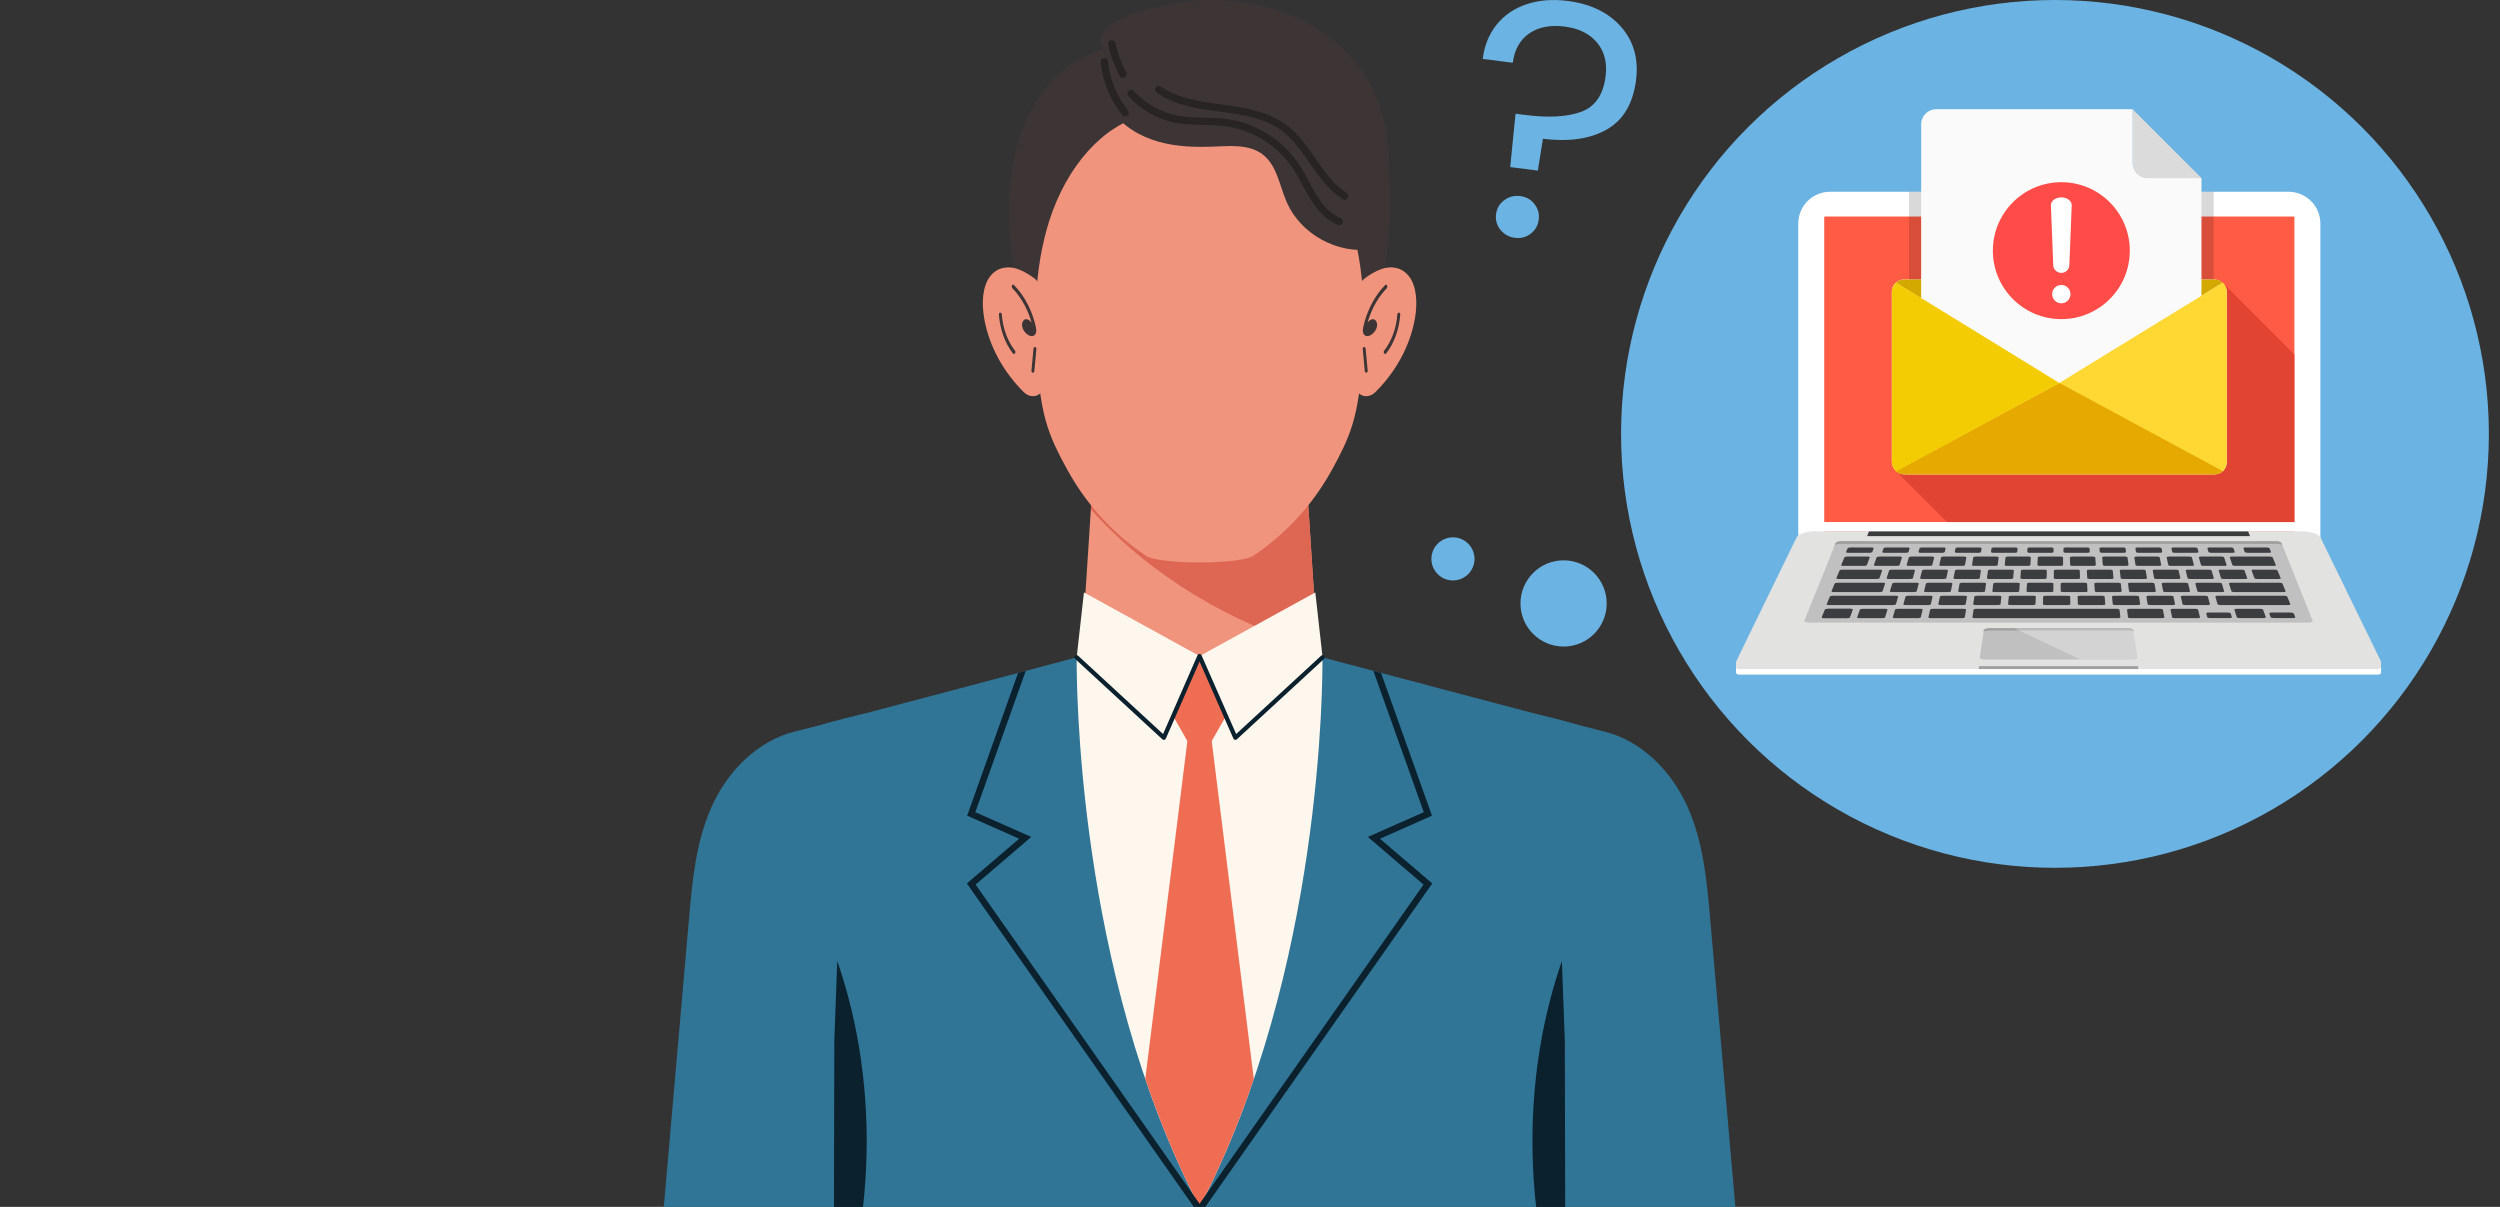 <?xml version="1.0" encoding="UTF-8"?><svg id="_レイヤー_1" xmlns="http://www.w3.org/2000/svg" viewBox="0 0 290 140" width="290" height="140"><rect x="0" y="0" width="290" height="140" fill="#333333" stroke="none"/>><defs><style>.cls-1{fill:#f4cc03;}.cls-2{fill:#ff4c48;}.cls-3{fill:#ef6d53;}.cls-4{fill:#fef7ed;}.cls-5{fill:#fff;}.cls-6{fill:#ffd833;}.cls-7{fill:#fafafb;}.cls-8{fill:#e2e2e1;}.cls-9{fill:#f1947d;}.cls-10{fill:#f1644a;}.cls-11{fill:#e5a900;}.cls-12{fill:#ff5b45;}.cls-13{fill:#6bb3e2;}.cls-14{fill:#a0a09f;}.cls-15{fill:#307596;}.cls-16{fill:silver;}.cls-17{fill:#dd6753;}.cls-18{fill:#dbdbdb;}.cls-19{fill:#d3a900;}.cls-20{fill:#e24434;}.cls-21{fill:#0b212e;}.cls-22{fill:#3a3b3d;}.cls-23{fill:#3b3d41;}.cls-24{fill:#3d3535;}.cls-25{fill:#282424;}.cls-26{opacity:.15;}.cls-27{opacity:.3;}</style></defs><g><path class="cls-15" d="m198.382,106.615c-.384-4.395-.789-8.872-2.592-12.948-1.803-4.076-5.263-7.761-9.843-8.849-.482-.114-1.396-.346-2.64-.667-1.828-.549-3.696-.996-5.516-1.439-12.822-3.367-35.558-9.436-35.558-9.436-.009.009-.017.019-.026.028-.031-.009-.061-.018-.092-.028-.578.64-1.603,1.239-2.965,1.801-1.362-.562-2.387-1.161-2.965-1.801-.031.01-.061.018-.092.028-.009-.009-.017-.019-.026-.028 0,0-22.736,6.069-35.558,9.436-1.82.443-3.688.89-5.516,1.439-1.244.321-2.159.553-2.64.667-4.581,1.089-8.04,4.773-9.843,8.849-1.803,4.076-2.207,8.553-2.592,12.948-.973,11.128-1.945,22.256-2.918,33.384,6.159 0,12.317 0,18.476,0,.039 0.0.079 0.0.118,0,1.586 0,3.172 0,4.757,0,.516 0,1.031 0,1.542,0,12.784 0,24.002 0,35.008,0,1.502 0,3.0 0,4.498,0,11.005 0,22.224 0,35.008,0,.514 0,1.028 0,1.542,0,1.586 0,3.172 0,4.757,0,.039 0.0.079 0.0.118,0,6.159 0,12.318 0,18.476,0-.973-11.128-1.946-22.256-2.918-33.384Z"/><path class="cls-21" d="m100.111,140c.919-8.192.349-16.514-1.668-24.176-.387-1.477-.829-2.928-1.323-4.349-.083,2.265-.165,4.531-.248,6.794-.032.848-.061,1.694-.093,2.541-.013,6.397-.027,12.794-.041,19.191,1.124 0,2.248 0,3.372,0Z"/><path class="cls-21" d="m178.189,140c-.919-8.192-.349-16.514,1.668-24.176.387-1.477.829-2.928,1.323-4.349.083,2.265.165,4.531.248,6.794.031.848.062,1.694.093,2.541.013,6.397.027,12.794.041,19.191-1.124 0-2.248 0-3.372,0Z"/><g><path class="cls-9" d="m152.896,76.118c-.021.016-.042.032-.062.048-7.991,6.154-19.434,6.13-27.396-.058 0,0,0-0-0-0.0.399-6.159.797-12.318,1.197-18.477,4.175-1.561,8.35-3.124,12.526-4.686 0-.004 0-.008,0-.012,4.179,1.564,8.357,3.127,12.536,4.691.4,6.164.799,12.331,1.199,18.495Z"/><path class="cls-17" d="m126.54,59.087c6.884,7.706,16.147,13.189,26.303,16.203-.381-5.889-.763-11.778-1.145-17.668-4.179-1.563-8.358-3.126-12.537-4.69v.012c-4.175,1.562-8.351,3.124-12.527,4.686-.032.485-.063.97-.094,1.455Z"/></g><path class="cls-4" d="m139.327,76.109h-13.889c-.18.048-.36.096-.543.144-.021,2.436-.056,36.415,14.254,63.743l0.0.003h0c0-.001.001-.001.001-.002 0.0.001.001.001.001.002h0v-.003c14.309-27.328,14.275-61.307,14.254-63.743-.182-.049-.363-.097-.543-.144h-13.534Z"/><polygon class="cls-3" points="139.147 76.109 134.771 80.766 139.147 88.435 143.524 80.766 139.147 76.109"/><polygon class="cls-4" points="124.895 76.253 135.006 85.574 139.166 76.109 125.738 68.723 124.895 76.253"/><polygon class="cls-4" points="153.418 76.253 143.307 85.574 139.147 76.109 152.576 68.723 153.418 76.253"/><path class="cls-3" d="m132.851,125.16c1.708,5.012,3.78,10.026,6.297,14.835l.011-.015c2.512-4.8,4.58-9.805,6.286-14.808l-5.146-41.297h-2.304l-5.144,41.286Z"/><path class="cls-21" d="m143.307,85.827c-.017,0-.035-.002-.052-.005-.08-.017-.147-.071-.18-.146l-3.928-8.938-3.91,8.937c-.033.075-.1.129-.18.146-.08.017-.163-.006-.223-.061l-10.111-9.321c-.103-.095-.109-.255-.015-.357.094-.103.254-.109.357-.015l9.85,9.081,3.999-9.141c.04-.092.131-.151.231-.151h0c.1,0,.191.059.231.151l4.018,9.141,9.851-9.081c.103-.095.263-.088.357.015.095.103.088.262-.015.357l-10.111,9.321c-.047.043-.108.067-.171.067Z"/><path class="cls-21" d="m139.405,140h-.925l-26.324-37.52,6.065-5.188-6.033-2.674,5.906-16.559c.298-.078.596-.157.892-.235l-5.848,16.387,6.487,2.873-6.455,5.525,25.978,37.029.255.361Z"/><path class="cls-21" d="m166.143,102.48l-26.324,37.52h-.925l.255-.361,25.978-37.029-6.455-5.525,6.487-2.873-5.848-16.387c.296.078.594.157.892.235l5.906,16.559-6.03,2.674,6.063,5.188Z"/><g><path class="cls-24" d="m161.129,21.631c-.416-4.952-2.552-9.973-6.359-13.315-4.234-3.716-10.136-4.268-15.553-4.345-4.404-.062-8.923.569-12.964,2.391-5.942,2.679-8.589,9.096-9.109,15.269-.451,5.362.569,10.727,1.582,16.012 0.0 0,20.387,1.343,20.386,1.346.008-0.0.016-.001.024-.002-0-0.0.025.001.024-.002,6.796-.448,13.591-.895,20.386-1.343,1.015-5.285,2.033-10.65,1.582-16.012Z"/><path class="cls-9" d="m156.616,25.655c-2.049-6.453-6.338-11.204-11.069-12.258-.586-.13-1.176-.202-1.767-.211-1.574-.025-7.666-.025-9.24,0-.591.009-1.183.08-1.767.211-4.73,1.054-9.02,5.805-11.069,12.258-1.733,5.458-1.879,11.777-1.296,17.754.496,5.077,1.229,7.157,3.418,11.115,2.419,4.377,5.662,7.641,9.112,9.943,1.556,1.038,10.889,1.038,12.444,0,3.449-2.302,6.693-5.566,9.112-9.943,2.187-3.957,2.923-6.038,3.417-11.115.583-5.978.437-12.296-1.296-17.754Z"/><g><path class="cls-9" d="m121.188,34.832c-.075-1.086-.545-2.059-1.259-2.588-.596-.441-1.222-.801-1.89-1.041-1.103-.397-2.397-.202-3.204.877-.899,1.203-.96,3.137-.678,4.793.596,3.498,2.438,6.46,4.575,8.588.384.383.866.57,1.341.472,1.189-.245,1.355-1.905,1.364-3.263.015-2.616-.068-5.232-.248-7.837Z"/><g><path class="cls-24" d="m119.882,40.472c-.079.848-.157,1.696-.235,2.544-.011.121.086.226.17.226.101 0.0.159-.104.17-.226.078-.848.157-1.696.235-2.544.011-.121-.086-.226-.17-.226-.1-0-.158.104-.169.226q-0,0,0,0Z"/><path class="cls-24" d="m115.871,36.483c.124,1.711.7,3.324,1.63,4.516.156.202.398-.118.24-.32-.863-1.105-1.415-2.605-1.531-4.196-.021-.287-.36-.29-.339,0t0,0Z"/><path class="cls-24" d="m120.187,38.085c-.171-.935-.512-1.853-.907-2.654-.452-.915-1.016-1.713-1.667-2.377-.174-.177-.343.216-.171.391.747.761,1.369,1.733,1.824,2.828.156.376.292.767.405,1.167-.043-.056-.086-.107-.125-.15-.251-.274-.667-.421-.892-.008-.213.393-.048.879.183,1.18.234.305.583.558.918.523.371-.039.514-.451.432-.901Z"/></g></g><g><path class="cls-9" d="m157.111,34.832c.075-1.086.545-2.059,1.26-2.588.597-.441,1.221-.801,1.89-1.041,1.103-.397,2.398-.202,3.204.877.899,1.203.96,3.137.678,4.793-.596,3.498-2.437,6.46-4.575,8.588-.383.383-.867.57-1.34.472-1.19-.245-1.356-1.905-1.364-3.263-.015-2.616.068-5.232.248-7.837Z"/><g><path class="cls-24" d="m158.417,40.472c.078.848.156,1.696.235,2.544.01.121-.085.226-.169.226-.101 0-.159-.104-.17-.226-.078-.848-.156-1.696-.235-2.544-.011-.121.086-.226.169-.226.102-0.0.158.104.17.226h0Z"/><path class="cls-24" d="m162.429,36.483c-.123,1.711-.699,3.324-1.63,4.516-.158.202-.398-.118-.24-.32.864-1.105,1.416-2.605,1.531-4.196.02-.287.361-.29.339,0h0Z"/><path class="cls-24" d="m158.112,38.085c.172-.935.512-1.853.908-2.654.452-.915,1.015-1.713,1.668-2.377.173-.177.342.216.171.391-.746.761-1.369,1.733-1.824,2.828-.156.376-.29.767-.405,1.167.043-.056.086-.107.125-.15.251-.274.667-.421.891-.008.214.393.048.879-.183,1.18-.233.305-.583.558-.919.523-.371-.039-.513-.451-.432-.901Z"/></g></g><path class="cls-24" d="m161.238,24.317c-.118-6.847.258-12.452-4.738-17.899-4.969-5.417-13.151-7.292-20.214-6.051-1.804.317-10.84,2.161-8.154,5.416.097.118.216.233.36.347.577.458.993,1.596.261,2.351-1.076,1.108-.691,2.992.173,4.272,1.253,1.858,3.301,3.077,5.458,3.685,2.156.608,4.432.657,6.671.556,1.87-.084,3.929-.214,5.416.924,1.671,1.28,1.953,3.63,2.799,5.557,1.622,3.696,5.881,6.036,9.871,5.422-.13-.682,1.189-4.533,2.096-4.581Z"/><g><path class="cls-25" d="m130.903,11.154c1.304,1.442,3.042,2.494,4.926,2.974,2.147.547,4.371.205,6.54.551,1.801.288,3.508,1.02,4.976,2.1.715.527,1.368,1.148,1.94,1.828.635.756,1.13,1.606,1.594,2.474,1.059,1.98,2.152,4.125,4.354,5.017.216.087.474-.095.531-.301.068-.247-.084-.443-.302-.531-1.816-.735-2.791-2.642-3.653-4.272-.484-.916-.985-1.816-1.623-2.637-.556-.715-1.192-1.364-1.898-1.933-1.416-1.142-3.073-1.985-4.845-2.41-1.017-.244-2.058-.327-3.101-.357-1.115-.032-2.243-.008-3.349-.175-2.109-.317-4.05-1.359-5.481-2.941-.373-.413-.982.199-.61.61h0Z"/><path class="cls-25" d="m134.2,10.765c3.069,2.115,6.945,1.92,10.442,2.697,1.686.375,3.329.995,4.623,2.172,1.147,1.043,1.999,2.349,2.877,3.612,1.011,1.453,2.092,2.894,3.604,3.86.47.3.903-.447.436-.745-1.284-.819-2.231-2.038-3.097-3.267-.905-1.286-1.758-2.632-2.876-3.75-1.257-1.257-2.832-2.048-4.536-2.515-1.748-.479-3.557-.637-5.344-.906-1.991-.299-4.012-.742-5.695-1.902-.191-.132-.48-.036-.59.155-.125.214-.037.458.155.59q-0,0,0,0Z"/><path class="cls-25" d="m127.682,7.159c.209,2.283,1.09,4.438,2.536,6.216.147.181.457.153.61,0,.179-.179.148-.429,0-.61-1.289-1.586-2.097-3.57-2.283-5.605-.02-.232-.183-.431-.431-.432-.217 0-.453.198-.432.432-0.0 0.0 0.0 0,0,0Z"/><path class="cls-25" d="m128.551,5.207c.274,1.264.73,2.485,1.344,3.623.264.489,1.009.054.745-.436-.579-1.075-.998-2.223-1.257-3.416-.049-.228-.315-.361-.531-.301-.235.065-.351.302-.302.531,0-0.0 0-0,0,0Z"/></g></g></g><g><g><circle class="cls-13" cx="238.376" cy="50.333" r="50.333"/><circle class="cls-13" cx="181.376" cy="70" r="5"/><circle class="cls-13" cx="168.543" cy="64.833" r="2.5"/></g><g><g><g><path class="cls-5" d="m269.163,62.55h-60.565V25.931c0-2.035,1.651-3.687,3.687-3.687h53.191c2.036,0,3.687,1.652,3.687,3.687v36.618Z"/><polygon class="cls-12" points="211.611 25.118 211.611 26.878 211.611 28.088 211.611 62.55 266.15 62.55 266.15 28.088 266.15 26.878 266.15 25.118 211.611 25.118"/><path class="cls-5" d="m276.184,77.36h.001l-.001-.003s-.003-.002-.003-.004l-7.009-14.374c-.207-.395-1.185-.713-2.186-.713h-56.389c-1.002,0-1.98.318-2.188.713l-7.008,14.374c0,.003-.001.003-.003.004l-.002.003h.002c-.013.031-.021.065-.021.102v.515c0,.151.122.275.274.275h74.28c.152,0,.273-.123.273-.275v-.515c0-.036-.008-.07-.02-.102Z"/><path class="cls-8" d="m276.184,76.716h.001l-.001-.003s-.003-.002-.003-.004l-7.009-14.373c-.207-.394-1.185-.713-2.186-.713h-56.389c-1.002,0-1.98.32-2.188.713l-7.008,14.373c0,.003-.001.003-.003.004l-.002.003h.002c-.013.033-.021.067-.021.103v.513c0,.151.122.275.274.275h74.28c.152,0,.273-.124.273-.275v-.513c0-.036-.008-.07-.02-.103Z"/><g><path class="cls-16" d="m268.275,72.006c.053.117-.19.212-.539.212h-57.888c-.352,0-.593-.095-.543-.212l3.624-9.018c.052-.116.342-.213.648-.213h50.428c.304,0,.595.096.648.213l3.622,9.018Z"/><path class="cls-14" d="m264.005,62.776h-50.428c-.306,0-.596.096-.648.213l-.14.318c.05-.116.342-.213.65-.213h50.703c.305,0,.597.097.65.213l-.14-.318c-.053-.116-.343-.213-.648-.213Z"/><polygon class="cls-14" points="248.002 77.268 229.58 77.268 229.535 77.608 248.046 77.608 248.002 77.268"/><g><path class="cls-16" d="m247.934,76.305c.016.113-.259.202-.617.202h-17.048c-.361,0-.639-.089-.623-.202l.483-3.203c.015-.113.301-.204.639-.204h16.047c.337,0,.621.09.638.204l.48,3.203Z"/><path class="cls-14" d="m230.697,73.138h16.232c.228,0,.428.039.545.1l-.02-.137c-.017-.113-.301-.204-.638-.204h-16.047c-.338,0-.625.09-.639.204l-.026.167c.099-.078.331-.13.593-.13Z"/><path class="cls-14" d="m246.815,72.898h-16.047c-.338,0-.625.09-.639.204l-.028.175c.016-.112.305-.203.643-.203h16.095c.337,0,.622.09.639.203l-.026-.175c-.017-.113-.301-.204-.638-.204Z"/><g class="cls-27"><path class="cls-5" d="m241.34,76.507h5.977c.358,0,.633-.089.617-.202l-.48-3.203c-.017-.113-.301-.204-.638-.204h-13.111l7.635,3.609Z"/></g></g><polygon class="cls-22" points="260.993 62.194 216.589 62.194 216.808 61.623 260.773 61.623 260.993 62.194"/><g><path class="cls-23" d="m218.025,67.063c-.018.056-.159.101-.315.101h-4.455c-.155,0-.262-.045-.238-.101l.371-.883c.024-.057.166-.102.318-.102h4.376c.153,0,.261.044.242.102l-.299.883Z"/><path class="cls-23" d="m218.382,68.581c-.017.055-.163.101-.322.101h-5.361c-.158,0-.267-.046-.245-.101l.371-.883c.022-.056.169-.101.325-.101h5.267c.159,0,.27.046.251.101l-.287.883Z"/><path class="cls-23" d="m219.926,70.09c-.015.054-.161.098-.327.098h-7.456c-.16,0-.272-.044-.251-.098l.371-.885c.023-.055.171-.1.33-.1h7.33c.163,0,.281.045.265.1l-.261.885Z"/><path class="cls-23" d="m265.135,68.581c.022.055-.088.101-.25.101h-5.719c-.157,0-.304-.046-.321-.101l-.282-.883c-.018-.056.096-.101.253-.101h5.62c.159,0,.304.046.328.101l.371.883Z"/><path class="cls-23" d="m265.684,70.09c.023.054-.092.098-.255.098h-7.869c-.162,0-.305-.044-.322-.098l-.253-.885c-.016-.055.102-.1.259-.1h7.736c.161,0,.311.045.335.1l.37.885Z"/><path class="cls-23" d="m255.2,71.608c.013.056-.109.099-.276.099h-2.646c-.167,0-.31-.043-.321-.099l-.177-.885c-.012-.056.11-.101.275-.101h2.603c.164,0,.309.046.321.101l.222.885Z"/><g><path class="cls-23" d="m214.577,71.608c-.021.056-.175.099-.341.099h-2.646c-.167,0-.281-.043-.258-.099l.371-.885c.021-.056.174-.101.335-.101h2.607c.163,0,.28.046.258.101l-.325.885Z"/><path class="cls-23" d="m218.676,71.608c-.016.056-.165.099-.333.099h-2.647c-.168,0-.285-.043-.267-.099l.315-.885c.021-.056.169-.101.335-.101h2.603c.164,0,.284.046.266.101l-.272.885Z"/><path class="cls-23" d="m222.807,71.608c-.012.056-.158.099-.324.099h-2.646c-.169,0-.288-.043-.273-.099l.259-.885c.016-.056.162-.101.327-.101h2.604c.162,0,.284.046.27.101l-.216.885Z"/><path class="cls-23" d="m227.914,71.608c-.01.056-.152.099-.317.099h-3.622c-.169,0-.292-.043-.28-.099l.203-.885c.014-.056.158-.101.323-.101h3.56c.165,0,.29.045.281.101l-.147.885Z"/></g><path class="cls-23" d="m245.963,71.602c.006.057-.132.105-.308.105h-16.556c-.172,0-.308-.048-.299-.105l.134-.875c.009-.057.155-.105.325-.105h16.282c.172,0,.317.048.323.105l.098.875Z"/><path class="cls-23" d="m251.068,71.608c.01.056-.116.099-.282.099h-3.625c-.165,0-.306-.043-.312-.099l-.109-.885c-.006-.056.121-.101.282-.101h3.564c.163,0,.304.045.314.101l.167.885Z"/><g><g><path class="cls-23" d="m216.558,65.544c-.021.055-.162.1-.314.1h-2.432c-.152,0-.255-.046-.232-.1l.37-.882c.022-.057.162-.101.311-.101h2.389c.151,0,.256.044.236.101l-.328.882Z"/><path class="cls-23" d="m220.352,65.544c-.017.055-.155.1-.308.1h-2.432c-.153,0-.259-.046-.241-.1l.315-.882c.021-.057.156-.101.309-.101h2.386c.151,0,.258.044.242.101l-.271.882Z"/><path class="cls-23" d="m224.146,65.544c-.014.055-.151.1-.3.1h-2.431c-.153,0-.265-.046-.248-.1l.259-.882c.016-.057.153-.101.301-.101h2.387c.149,0,.263.044.248.101l-.215.882Z"/><path class="cls-23" d="m227.941,65.544c-.011.055-.144.1-.298.1h-2.431c-.152,0-.266-.046-.254-.1l.203-.882c.013-.057.146-.101.297-.101h2.385c.152,0,.265.044.256.101l-.158.882Z"/><path class="cls-23" d="m231.735,65.544c-.008.055-.137.1-.289.1h-2.431c-.154,0-.271-.046-.263-.1l.147-.882c.01-.057.139-.101.292-.101h2.386c.151,0,.267.044.262.101l-.103.882Z"/><path class="cls-23" d="m235.526,65.544c-.002.055-.126.1-.281.1h-2.432c-.152,0-.273-.046-.267-.1l.091-.882c.007-.057.135-.101.284-.101h2.387c.151,0,.268.044.266.101l-.049.882Z"/><path class="cls-23" d="m239.321,65.544c0,.055-.122.1-.278.1h-2.428c-.153,0-.278-.046-.274-.1l.036-.882c.003-.057.125-.101.276-.101h2.387c.151,0,.272.044.272.101l.009.882Z"/><path class="cls-23" d="m243.116,65.544c.004.055-.119.1-.271.1h-2.431c-.152,0-.278-.046-.279-.1l-.02-.882c-0-.057.12-.101.271-.101h2.387c.151,0,.275.044.28.101l.064.882Z"/><path class="cls-23" d="m246.908,65.544c.007.055-.111.1-.263.1h-2.431c-.152,0-.281-.046-.286-.1l-.075-.882c-.004-.057.113-.101.264-.101h2.386c.15,0,.276.044.285.101l.12.882Z"/><path class="cls-23" d="m250.702,65.544c.012.055-.105.1-.258.1h-2.43c-.154,0-.285-.046-.294-.1l-.132-.882c-.007-.057.108-.101.26-.101h2.385c.15,0,.282.044.294.101l.174.882Z"/><path class="cls-23" d="m254.497,65.544c.016.055-.098.1-.251.1h-2.432c-.152,0-.284-.046-.295-.1l-.187-.882c-.013-.057.098-.101.247-.101h2.39c.149,0,.282.044.297.101l.231.882Z"/><path class="cls-23" d="m258.289,65.544c.018.055-.09.1-.241.1h-2.433c-.154,0-.288-.046-.303-.1l-.244-.882c-.015-.057.093-.101.245-.101h2.388c.148,0,.284.044.301.101l.287.882Z"/></g><path class="cls-23" d="m264,65.544c.022.055-.085.1-.237.1h-4.498c-.153,0-.292-.046-.311-.1l-.296-.882c-.02-.057.087-.101.238-.101h4.416c.151,0,.292.044.316.101l.371.882Z"/></g><path class="cls-23" d="m258.896,71.591c.019.057-.11.105-.284.105h-2.231c-.173,0-.327-.048-.342-.105l-.112-.43c-.016-.059.111-.105.283-.105h2.21c.171,0,.326.046.344.105l.132.43Z"/><path class="cls-23" d="m262.169,70.622h-2.7c-.171,0-.296.048-.278.105l.137.433.116.368.021.062c.017.057.174.105.35.105h2.746c.174,0,.298-.048.276-.105l-.022-.062-.137-.368-.157-.433c-.022-.057-.178-.105-.351-.105Z"/><path class="cls-23" d="m266.251,71.591c.025.057-.095.105-.271.105h-2.229c-.176,0-.333-.048-.357-.105l-.16-.43c-.022-.059.1-.105.273-.105h2.209c.173,0,.331.046.356.105l.18.43Z"/><path class="cls-23" d="m214.577,71.608c-.021.056-.175.099-.341.099h-2.646c-.167,0-.281-.043-.258-.099l.371-.885c.021-.056.174-.101.335-.101h2.607c.163,0,.28.046.258.101l-.325.885Z"/><g><path class="cls-23" d="m223.973,70.09c-.015.054-.156.098-.318.098h-2.596c-.163,0-.282-.044-.268-.098l.25-.885c.014-.055.156-.1.317-.1h2.552c.16,0,.28.045.267.1l-.204.885Z"/><path class="cls-23" d="m228.021,70.09c-.01.054-.15.098-.313.098h-2.595c-.162,0-.285-.044-.272-.098l.192-.885c.012-.055.152-.1.313-.1h2.55c.159,0,.283.045.274.1l-.149.885Z"/><path class="cls-23" d="m232.068,70.09c-.006.054-.143.098-.308.098h-2.591c-.162,0-.289-.044-.28-.098l.137-.885c.008-.055.146-.1.306-.1h2.547c.162,0,.287.045.281.1l-.091.885Z"/><path class="cls-23" d="m236.116,70.09c-.002.054-.138.098-.3.098h-2.593c-.165,0-.291-.044-.286-.098l.08-.885c.007-.055.136-.1.3-.1h2.55c.158,0,.288.045.285.1l-.036.885Z"/><path class="cls-23" d="m240.162,70.09c.003.054-.128.098-.293.098h-2.592c-.164,0-.295-.044-.294-.098l.024-.885c.002-.055.134-.1.295-.1h2.548c.163,0,.292.045.294.1l.017.885Z"/><path class="cls-23" d="m244.212,70.09c.003.054-.126.098-.291.098h-2.59c-.165,0-.295-.044-.299-.098l-.031-.885c-.002-.055.126-.1.286-.1h2.549c.162,0,.296.045.303.1l.074.885Z"/><path class="cls-23" d="m248.259,70.09c.007.054-.119.098-.283.098h-2.591c-.163,0-.301-.044-.306-.098l-.086-.885c-.008-.055.119-.1.28-.1h2.547c.162,0,.3.045.308.1l.131.885Z"/><path class="cls-23" d="m252.308,70.09c.01.054-.114.098-.278.098h-2.592c-.162,0-.303-.044-.315-.098l-.139-.885c-.01-.055.115-.1.275-.1h2.549c.159,0,.302.045.312.1l.188.885Z"/><path class="cls-23" d="m256.352,70.09c.015.054-.104.098-.269.098h-2.59c-.165,0-.309-.044-.319-.098l-.199-.885c-.014-.055.108-.1.268-.1h2.549c.162,0,.305.045.32.1l.24.885Z"/></g><g><path class="cls-23" d="m217.192,64.018c-.022.06-.173.108-.333.108h-2.467c-.162,0-.273-.047-.247-.108l.169-.404c.024-.06.173-.109.334-.109h2.439c.163,0,.274.049.253.109l-.149.404Z"/><path class="cls-23" d="m221.395,64.018c-.018.06-.164.108-.326.108h-2.466c-.164,0-.277-.047-.257-.108l.141-.404c.021-.06.167-.109.328-.109h2.439c.164,0,.278.049.259.109l-.119.404Z"/><path class="cls-23" d="m225.598,64.018c-.012.06-.154.108-.315.108h-2.469c-.162,0-.279-.047-.263-.108l.113-.404c.016-.06.159-.109.32-.109h2.442c.159,0,.277.049.264.109l-.091.404Z"/><path class="cls-23" d="m229.802,64.018c-.011.06-.149.108-.311.108h-2.47c-.159,0-.281-.047-.268-.108l.082-.404c.013-.06.155-.109.312-.109h2.442c.162,0,.284.049.274.109l-.061.404Z"/><path class="cls-23" d="m234.006,64.018c-.004.06-.141.108-.301.108h-2.468c-.164,0-.287-.047-.278-.108l.052-.404c.009-.06.143-.109.306-.109h2.442c.158,0,.286.049.28.109l-.033.404Z"/><path class="cls-23" d="m238.209,64.018c0,.06-.132.108-.297.108h-2.464c-.16,0-.289-.047-.286-.108l.026-.404c.004-.06.135-.109.296-.109h2.438c.163,0,.291.049.29.109l-.003.404Z"/><path class="cls-23" d="m242.415,64.018c.003.06-.126.108-.287.108h-2.467c-.162,0-.295-.047-.295-.108l-.003-.404c-.001-.06.126-.109.288-.109h2.442c.159,0,.294.049.296.109l.026.404Z"/><path class="cls-23" d="m246.618,64.018c.009.06-.117.108-.281.108h-2.466c-.16,0-.296-.047-.301-.108l-.032-.404c-.006-.06.12-.109.278-.109h2.443c.16,0,.3.049.306.109l.053.404Z"/><path class="cls-23" d="m250.822,64.018c.012.06-.11.108-.271.108h-2.465c-.166,0-.304-.047-.313-.108l-.061-.404c-.01-.06.113-.109.275-.109h2.441c.159,0,.3.049.312.109l.083.404Z"/><path class="cls-23" d="m255.025,64.018c.017.06-.102.108-.264.108h-2.464c-.165,0-.306-.047-.318-.108l-.093-.404c-.012-.06.106-.109.266-.109h2.442c.159,0,.304.049.319.109l.112.404Z"/><path class="cls-23" d="m259.229,64.018c.021.06-.092.108-.255.108h-2.467c-.162,0-.31-.047-.325-.108l-.119-.404c-.018-.06.097-.109.257-.109h2.44c.162,0,.308.049.329.109l.14.404Z"/><path class="cls-23" d="m263.434,64.018c.026.06-.087.108-.248.108h-2.467c-.163,0-.311-.047-.334-.108l-.148-.404c-.021-.06.088-.109.251-.109h2.441c.161,0,.311.049.336.109l.169.404Z"/></g><g><path class="cls-23" d="m221.896,67.063c-.013.056-.154.101-.31.101h-2.484c-.158,0-.27-.045-.251-.101l.286-.883c.018-.057.158-.102.312-.102h2.441c.152,0,.265.044.248.102l-.242.883Z"/><path class="cls-23" d="m225.778,67.063c-.013.056-.151.101-.307.101h-2.485c-.157,0-.272-.045-.256-.101l.231-.883c.013-.057.149-.102.303-.102h2.441c.155,0,.271.044.259.102l-.187.883Z"/><path class="cls-23" d="m229.655,67.063c-.009.056-.142.101-.298.101h-2.486c-.158,0-.274-.045-.264-.101l.175-.883c.011-.057.144-.102.299-.102h2.441c.153,0,.272.044.263.102l-.132.883Z"/><path class="cls-23" d="m233.531,67.063c-.005.056-.135.101-.291.101h-2.484c-.158,0-.278-.045-.271-.101l.12-.883c.005-.057.136-.102.293-.102h2.439c.152,0,.274.044.269.102l-.076.883Z"/><path class="cls-23" d="m237.411,67.063c0,.056-.13.101-.287.101h-2.484c-.153,0-.279-.045-.277-.101l.065-.883c.003-.057.132-.102.286-.102h2.44c.155,0,.278.044.278.102l-.02.883Z"/><path class="cls-23" d="m241.288,67.063c.002.056-.122.101-.278.101h-2.484c-.158,0-.286-.045-.285-.101l.006-.883c.001-.057.129-.102.282-.102h2.441c.154,0,.279.044.282.102l.036.883Z"/><path class="cls-23" d="m245.168,67.063c.006.056-.117.101-.273.101h-2.485c-.155,0-.288-.045-.289-.101l-.048-.883c-.003-.057.118-.102.273-.102h2.439c.154,0,.285.044.291.102l.092.883Z"/><path class="cls-23" d="m249.047,67.063c.009.056-.109.101-.269.101h-2.482c-.159,0-.29-.045-.296-.101l-.105-.883c-.006-.057.114-.102.27-.102h2.436c.159,0,.29.044.299.102l.148.883Z"/><path class="cls-23" d="m252.924,67.063c.013.056-.105.101-.26.101h-2.484c-.159,0-.295-.045-.304-.101l-.159-.883c-.01-.057.107-.102.262-.102h2.442c.152,0,.288.044.3.102l.203.883Z"/><path class="cls-23" d="m256.803,67.063c.013.056-.096.101-.255.101h-2.483c-.158,0-.295-.045-.308-.101l-.215-.883c-.014-.057.099-.102.254-.102h2.439c.157,0,.292.044.308.102l.26.883Z"/><path class="cls-23" d="m260.683,67.063c.018.056-.093.101-.25.101h-2.484c-.157,0-.297-.045-.314-.101l-.269-.883c-.019-.057.092-.102.247-.102h2.439c.154,0,.294.044.315.102l.316.883Z"/><path class="cls-23" d="m264.562,67.063c.022.056-.087.101-.242.101h-2.485c-.158,0-.303-.045-.323-.101l-.326-.883c-.02-.057.089-.102.242-.102h2.441c.153,0,.299.044.321.102l.372.883Z"/></g><g><path class="cls-23" d="m222.339,68.581c-.014.055-.157.101-.318.101h-2.537c-.161,0-.277-.046-.259-.101l.275-.883c.017-.056.16-.101.317-.101h2.494c.156,0,.275.046.26.101l-.232.883Z"/><path class="cls-23" d="m226.301,68.581c-.012.055-.148.101-.309.101h-2.538c-.162,0-.28-.046-.265-.101l.218-.883c.014-.056.154-.101.311-.101h2.495c.158,0,.274.046.263.101l-.175.883Z"/><path class="cls-23" d="m230.265,68.581c-.008.055-.145.101-.305.101h-2.539c-.16,0-.281-.046-.272-.101l.166-.883c.008-.056.146-.101.301-.101h2.496c.158,0,.278.046.272.101l-.12.883Z"/><path class="cls-23" d="m234.228,68.581c-.004.055-.139.101-.297.101h-2.541c-.161,0-.284-.046-.278-.101l.108-.883c.007-.056.139-.101.299-.101h2.495c.159,0,.282.046.278.101l-.064.883Z"/><path class="cls-23" d="m238.189,68.581c0,.055-.13.101-.29.101h-2.54c-.159,0-.287-.046-.283-.101l.053-.883c.003-.056.133-.101.29-.101h2.493c.158,0,.287.046.287.101l-.01.883Z"/><path class="cls-23" d="m242.153,68.581c.003.055-.125.101-.285.101h-2.538c-.16,0-.29-.046-.29-.101l-.003-.883c0-.056.125-.101.282-.101h2.498c.156,0,.285.046.286.101l.05.883Z"/><path class="cls-23" d="m246.116,68.581c.005.055-.117.101-.278.101h-2.539c-.162,0-.297-.046-.298-.101l-.061-.883c-.004-.056.124-.101.28-.101h2.494c.159,0,.29.046.298.101l.103.883Z"/><path class="cls-23" d="m250.078,68.581c.008.055-.111.101-.271.101h-2.539c-.161,0-.295-.046-.304-.101l-.113-.883c-.007-.056.113-.101.271-.101h2.496c.155,0,.29.046.3.101l.16.883Z"/><path class="cls-23" d="m254.041,68.581c.014.055-.104.101-.265.101h-2.54c-.159,0-.296-.046-.306-.101l-.171-.883c-.011-.056.106-.101.263-.101h2.495c.157,0,.296.046.31.101l.214.883Z"/><path class="cls-23" d="m258.004,68.581c.017.055-.097.101-.259.101h-2.537c-.163,0-.305-.046-.319-.101l-.225-.883c-.013-.056.101-.101.26-.101h2.494c.159,0,.299.046.317.101l.27.883Z"/></g></g></g></g><rect class="cls-5" x="210.924" y="60.556" width="56.379" height="1.066"/><path class="cls-10" d="m239.467,23.691c0,.324-.262.586-.588.586-.324,0-.585-.261-.585-.586,0-.325.261-.586.585-.586.326,0,.588.261.588.586Z"/></g><path class="cls-26" d="m224.606,52.849h29.016c1.743,0,3.162-1.418,3.162-3.162v-27.443h-35.339v27.443c0,1.743,1.418,3.162,3.162,3.162Z"/><path class="cls-20" d="m266.15,60.556v-19.445l-8.107-8.107-7.975,14.023s-.391.65-.997,1.66c-5.395-.925-11.627-1.954-11.627-1.954l-17.47,7.956,5.867,5.867h40.309Z"/><g><g><rect class="cls-7" x="219.452" y="32.423" width="38.857" height="22.597" rx="1.405" ry="1.405"/><path class="cls-19" d="m238.88,44.425l18.962-11.632c-.25-.227-.578-.369-.94-.369h-36.046c-.362,0-.69.142-.939.369l18.962,11.632Z"/><g><path class="cls-18" d="m247.386,18.903c0,.963.788,1.75,1.75,1.75h6.235l-7.986-7.986v6.236Z"/><path class="cls-7" d="m247.386,18.903v-6.236h-22.781c-.962,0-1.75.788-1.75,1.75v37.622c0,.962.788,1.75,1.75,1.75h29.016c.962,0,1.75-.788,1.75-1.75v-31.386h-6.235c-.962,0-1.75-.787-1.75-1.75Z"/></g><path class="cls-6" d="m219.918,54.65c.25.227.578.369.939.369h36.046c.773,0,1.405-.633,1.405-1.405v-19.786c0-.411-.183-.779-.466-1.036l-18.962,11.632-18.962,10.226Z"/><path class="cls-11" d="m219.918,54.65c.25.227.578.369.939.369h36.046c.362,0,.69-.143.94-.369l-18.962-10.226-18.962,10.226Z"/><path class="cls-1" d="m219.965,54.689l18.915-10.264-18.943-11.648c-.294.258-.485.632-.485,1.052v19.786c0,.432.203.817.513,1.075Z"/></g><g><circle class="cls-2" cx="239.114" cy="29.077" r="7.942"/><g><path class="cls-5" d="m240.178,34.12v.001c0,.588-.476,1.064-1.064,1.064h0c-.588,0-1.064-.476-1.064-1.064v-.001c0-.588.476-1.064,1.064-1.064h0c.588,0,1.064.476,1.064,1.064Z"/><path class="cls-5" d="m239.113,22.895h0c-.69-0-1.23.427-1.208.923.091,2.319.182,4.639.273,6.958.023.496.442.88.934.881h0c.493-0.0.911-.384.934-.881.091-2.319.182-4.639.273-6.958.024-.495-.518-.923-1.208-.923Z"/></g></g></g></g></g><path class="cls-13" d="m188.05,3.118c1.464,1.668,2.042,3.726,1.731,6.173-.347,2.734-1.483,4.648-3.408,5.738-1.926,1.092-4.389,1.447-7.392,1.067l-.593,3.694-3.205-.407.621-6.191,1.177.149c2.678.341,4.823.216,6.437-.373,1.614-.587,2.558-1.963,2.833-4.124.198-1.562-.132-2.86-.99-3.896-.858-1.034-2.113-1.657-3.762-1.866-1.678-.213-3.052.057-4.122.805-1.071.752-1.702,1.882-1.894,3.391l-3.489-.443c.198-1.562.738-2.889,1.619-3.98.88-1.092,2.032-1.879,3.454-2.36,1.421-.48,3.011-.61,4.77-.387,2.678.34,4.749,1.343,6.214,3.011Zm-13.997,23.542c-.427-.53-.598-1.133-.512-1.811.086-.676.402-1.218.948-1.626.546-.408,1.171-.565,1.875-.475.676.085,1.221.392,1.635.921.413.53.578,1.132.492,1.809s-.396,1.22-.928,1.628c-.533.409-1.138.57-1.813.484-.704-.089-1.269-.401-1.696-.931Z"/></svg>